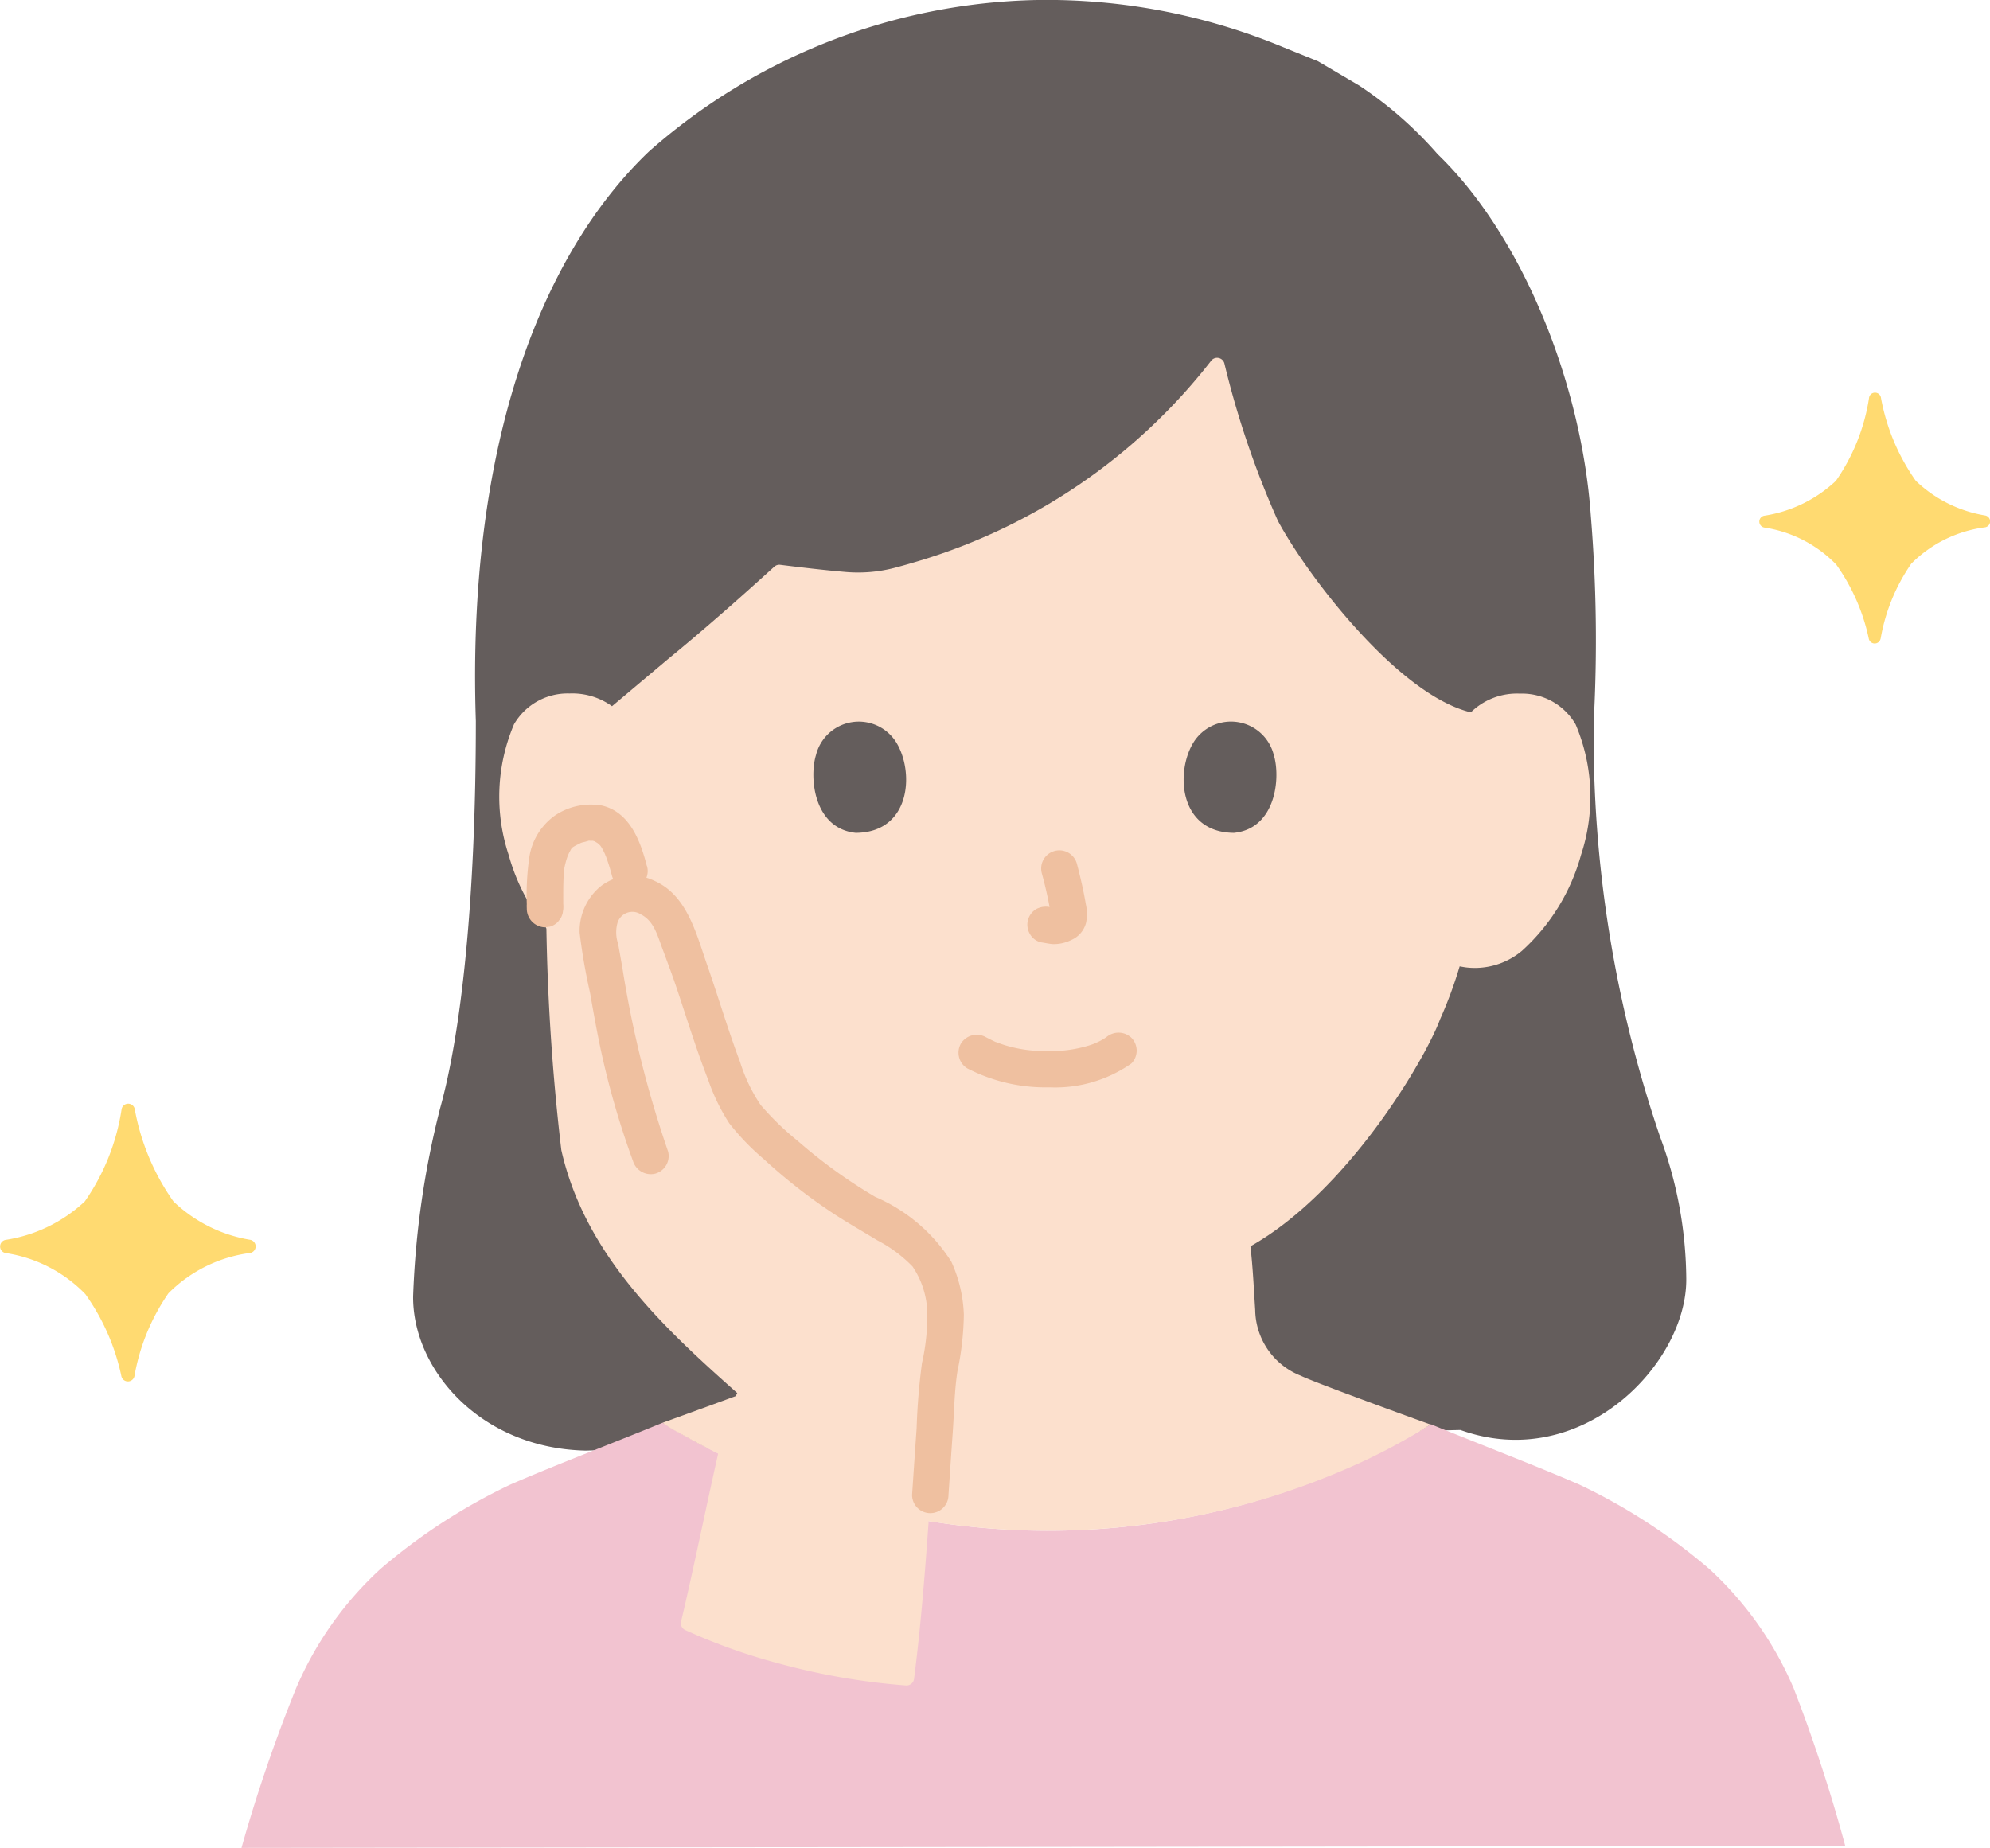 <svg xmlns="http://www.w3.org/2000/svg" width="71.075" height="66.012" viewBox="0 0 71.075 66.012"><g transform="translate(0)"><path d="M60.674,51.818c-3.746-.091-6.155-2.906-6.136-5.506A31.6,31.6,0,0,1,55.5,39.6c.743-2.662,1.278-7.347,1.278-13.843-.318-9.584,2.2-16.535,6.177-20.34A21.573,21.573,0,0,1,76.814,0a22.023,22.023,0,0,1,8.805,1.687l1.236.5,1.473.868a13.826,13.826,0,0,1,2.8,2.45C94.161,8.432,96.269,13.7,96.6,18.411a54.489,54.489,0,0,1,.105,7.348,44.29,44.29,0,0,0,2.37,14.853,14.813,14.813,0,0,1,.935,5.07c.027,3.029-3.738,6.952-8.066,5.4l-31.275.737Z" transform="translate(-39.783)" fill="#645d5c"/><path d="M31.878,203.047a54.735,54.735,0,0,1,1.949-5.7,12.342,12.342,0,0,1,3.022-4.272,20.871,20.871,0,0,1,4.636-3.01c1.61-.7,3.618-1.462,5.438-2.209a26.476,26.476,0,0,0,27.437.056c1.782.729,3.731,1.472,5.3,2.153a20.872,20.872,0,0,1,4.636,3.009,12.342,12.342,0,0,1,3.022,4.272,56.406,56.406,0,0,1,1.841,5.626l-57.282.072Z" transform="translate(-23.254 -137.034)" fill="#f2c3d0"/><path d="M96.526,86.779a26.829,26.829,0,0,1-11,2.359,26.5,26.5,0,0,1-13.193-3.512,3.6,3.6,0,0,1-.561-.347c1.4-.506,4.161-1.506,4.5-1.682a2.562,2.562,0,0,0,1.63-2.343c.057-.889.083-1.5.173-2.306a14.258,14.258,0,0,1-4.061-3.489,18.128,18.128,0,0,1-3.439-6.489,2.579,2.579,0,0,1-2.192-.549,7.2,7.2,0,0,1-2.114-3.429,6.612,6.612,0,0,1,.193-4.663,2.212,2.212,0,0,1,1.987-1.1,2.423,2.423,0,0,1,1.513.455l2.013-1.694c1.232-1.008,2.5-2.123,3.781-3.288a.266.266,0,0,1,.213-.069c.616.077,1.575.193,2.36.258a5.172,5.172,0,0,0,1.75-.156c.424-.113.619-.174.619-.174a20.783,20.783,0,0,0,10.664-7.219.269.269,0,0,1,.472.1,32.312,32.312,0,0,0,1.911,5.62c1.022,1.915,4.272,6.211,6.891,6.841a2.351,2.351,0,0,1,1.755-.669,2.212,2.212,0,0,1,1.987,1.1,6.614,6.614,0,0,1,.193,4.663,7.2,7.2,0,0,1-2.114,3.429,2.626,2.626,0,0,1-2.026.585l-.195-.033a15.37,15.37,0,0,1-.7,1.892c-.506,1.373-3.261,6.128-6.772,8.108.088.793.114,1.4.17,2.28a2.562,2.562,0,0,0,1.63,2.343c.361.186,3.312,1.27,4.634,1.743a22.49,22.49,0,0,1-2.678,1.44Z" transform="translate(-48.103 -34.457)" fill="#fce0cd"/><path d="M79.59,121.7a18.977,18.977,0,0,0,2.7,6.327,15.97,15.97,0,0,0,5.341,5.174,10.555,10.555,0,0,0,3.567,1.211.671.671,0,0,0,.8-.453.654.654,0,0,0-.453-.8c-4.554-.669-7.963-4.623-9.692-8.665a18.2,18.2,0,0,1-1-3.139c-.184-.815-1.437-.47-1.252.345h0Z" transform="translate(-58.044 -88.185)" fill="#211715"/><path d="M126.862,137.628a6.081,6.081,0,0,0,2.927.675,4.744,4.744,0,0,0,2.929-.853.653.653,0,0,0,0-.918.666.666,0,0,0-.918,0c.189-.147.015-.015-.034.016s-.122.074-.185.107c-.039.02-.249.113-.1.052-.084.034-.169.065-.255.093a4.592,4.592,0,0,1-1.534.205,4.784,4.784,0,0,1-1.464-.2c-.094-.028-.185-.061-.277-.093-.03-.01-.059-.024-.089-.035.162.06.025.011-.006,0q-.172-.081-.339-.169a.664.664,0,0,0-.888.233.657.657,0,0,0,.233.888h0Z" transform="translate(-92.309 -99.461)" fill="#efc0a0"/><path d="M136.149,113.082a14.038,14.038,0,0,1,.33,1.512l-.023-.173a.911.911,0,0,1,.006.209l.023-.173a.488.488,0,0,1-.023.094l.065-.155a.389.389,0,0,1-.033.06l.1-.131a.313.313,0,0,1-.05.049l.132-.1a.942.942,0,0,1-.12.063l.155-.065a.876.876,0,0,1-.2.059l.173-.023a.806.806,0,0,1-.189,0l.173.023c-.071-.01-.141-.027-.213-.037a.718.718,0,0,0-.5.065.649.649,0,0,0-.233.888.622.622,0,0,0,.388.3c.152.02.3.059.452.066a1.422,1.422,0,0,0,.652-.153.914.914,0,0,0,.515-.606,1.568,1.568,0,0,0-.007-.667c-.082-.487-.195-.97-.32-1.448a.649.649,0,1,0-1.252.345h0Z" transform="translate(-98.94 -81.887)" fill="#efc0a0"/><path d="M107.473,96.478c-.245.795-.085,2.624,1.421,2.779,1.991-.012,2.1-2.223,1.426-3.262A1.576,1.576,0,0,0,107.473,96.478Z" transform="translate(-78.329 -69.506)" fill="#645d5c"/><path d="M159.487,96.478c.245.795.085,2.624-1.421,2.779-1.991-.012-2.1-2.223-1.427-3.262A1.576,1.576,0,0,1,159.487,96.478Z" transform="translate(-113.992 -69.506)" fill="#645d5c"/><path d="M80.287,138.632a21.116,21.116,0,0,1-3.339-1.193.267.267,0,0,1-.146-.306c.463-1.935,1.038-4.811,1.506-6.783a5.955,5.955,0,0,1,.5-1.376c-2.655-2.358-5.442-4.95-6.284-8.682a78.4,78.4,0,0,1-.538-10.123,2.611,2.611,0,0,1,.31-.925.9.9,0,0,1,.345-.35c.809-.462,1.313-.375,1.756.084a1.747,1.747,0,0,1,.421.793l.345,1.368a1.641,1.641,0,0,1,.955.493,4.017,4.017,0,0,1,.7,1.427c.581,1.451,1.187,3.785,1.943,5.4a3.32,3.32,0,0,0,.68.96,19.327,19.327,0,0,0,4.322,3.315,6.534,6.534,0,0,1,1.9,1.434,4.934,4.934,0,0,1,.375,3.9c-.3,3.494-.45,7.489-.915,11.114a.273.273,0,0,1-.289.237,24.2,24.2,0,0,1-4.542-.786Z" transform="translate(-52.476 -79.211)" fill="#fce0cd"/><path d="M79.664,125.463a38.344,38.344,0,0,1-1.625-6.528q-.077-.44-.156-.88a1.276,1.276,0,0,1-.03-.722.556.556,0,0,1,.85-.325c.46.238.586.751.754,1.2.18.484.362.966.526,1.456.363,1.087.7,2.185,1.117,3.252a7,7,0,0,0,.753,1.551,8.715,8.715,0,0,0,1.226,1.273,19.559,19.559,0,0,0,2.538,1.98c.5.324,1.013.616,1.519.925a4.872,4.872,0,0,1,1.263.938,3.063,3.063,0,0,1,.519,1.5,7.411,7.411,0,0,1-.182,1.943,23.184,23.184,0,0,0-.192,2.338c-.056.793-.109,1.586-.162,2.379a.649.649,0,0,0,1.3,0c.051-.749.1-1.5.153-2.248.051-.717.057-1.461.167-2.171a10.444,10.444,0,0,0,.229-2.022,4.961,4.961,0,0,0-.447-1.892,6.033,6.033,0,0,0-2.723-2.317,18.37,18.37,0,0,1-2.753-1.989,10.1,10.1,0,0,1-1.333-1.29,5.87,5.87,0,0,1-.737-1.54c-.432-1.146-.777-2.323-1.181-3.479-.387-1.109-.71-2.477-1.885-2.994a1.825,1.825,0,0,0-1.925.21,2.067,2.067,0,0,0-.739,1.646,21.086,21.086,0,0,0,.372,2.146c.109.622.219,1.243.347,1.862a29.937,29.937,0,0,0,1.186,4.146.666.666,0,0,0,.8.453.655.655,0,0,0,.453-.8h0Z" transform="translate(-55.806 -84.34)" fill="#efc0a0"/><path d="M69.545,117.972c0,.029,0,.058,0,.087a.668.668,0,0,0,.649.649l.173-.023a.648.648,0,0,0,.286-.167l.1-.131a.648.648,0,0,0,.089-.328c0-.029,0-.058,0-.087a.668.668,0,0,0-.649-.649l-.173.023a.648.648,0,0,0-.286.167l-.1.132a.648.648,0,0,0-.089.328Z" transform="translate(-50.73 -85.582)" fill="#efc0a0"/><path d="M73.824,108.409c-.225-.882-.608-1.925-1.6-2.161a2.289,2.289,0,0,0-1.676.35,2.239,2.239,0,0,0-.93,1.551,9.477,9.477,0,0,0-.08,1.712.649.649,0,0,0,1.3,0c0-.42-.008-.842.024-1.26,0-.032.006-.065.008-.1.01-.123-.02.1,0,.018a3.212,3.212,0,0,1,.091-.37l.027-.077c0-.01.034-.1.007-.024s.006-.013.01-.023l.035-.074c.027-.054.057-.107.085-.16.009-.017.055-.074,0-.007s.008-.005.021-.019.048-.04.048-.046-.1.068-.044.034.1-.063.158-.092.1-.05.147-.074c.012-.006.093-.041.016-.008s.021-.007.036-.012a2.6,2.6,0,0,0,.275-.075s-.141.01-.074.01c.019,0,.039,0,.058,0a.735.735,0,0,0,.148,0s-.144-.03-.084-.011c.016.005.035.006.052.011.034.008.067.02.1.03.1.028-.136-.077-.011,0l.107.066c.094.058-.1-.088-.013-.01.028.027.059.052.086.08a.33.33,0,0,0,.042.045s-.082-.121-.05-.065c.021.037.048.07.069.107a3.007,3.007,0,0,1,.137.272c.03.065-.024-.057-.024-.056a.556.556,0,0,0,.032.081q.031.081.059.163c.062.179.115.361.162.544a.649.649,0,0,0,1.252-.345h0Z" transform="translate(-50.72 -77.471)" fill="#efc0a0"/><path d="M236.594,60.644a.215.215,0,0,1-.418.005,7.067,7.067,0,0,0-1.163-2.655,4.517,4.517,0,0,0-2.578-1.326.215.215,0,0,1,0-.421A4.8,4.8,0,0,0,235,55a7.047,7.047,0,0,0,1.186-2.981.215.215,0,0,1,.42,0A7.455,7.455,0,0,0,237.853,55a4.684,4.684,0,0,0,2.48,1.238.215.215,0,0,1,0,.422,4.532,4.532,0,0,0-2.642,1.3,6.706,6.706,0,0,0-1.094,2.68Z" transform="translate(-169.428 -37.824)" fill="#ffda71"/><path d="M4.8,155.46a.239.239,0,0,1-.463.008,7.833,7.833,0,0,0-1.289-2.943,5.005,5.005,0,0,0-2.857-1.469.239.239,0,0,1,0-.467,5.319,5.319,0,0,0,2.839-1.378,7.81,7.81,0,0,0,1.314-3.3.239.239,0,0,1,.466-.005,8.258,8.258,0,0,0,1.384,3.308,5.187,5.187,0,0,0,2.748,1.372.239.239,0,0,1,0,.467,5.021,5.021,0,0,0-2.927,1.442A7.433,7.433,0,0,0,4.8,155.459Z" transform="translate(0.001 -106.296)" fill="#ffda71"/></g></svg>